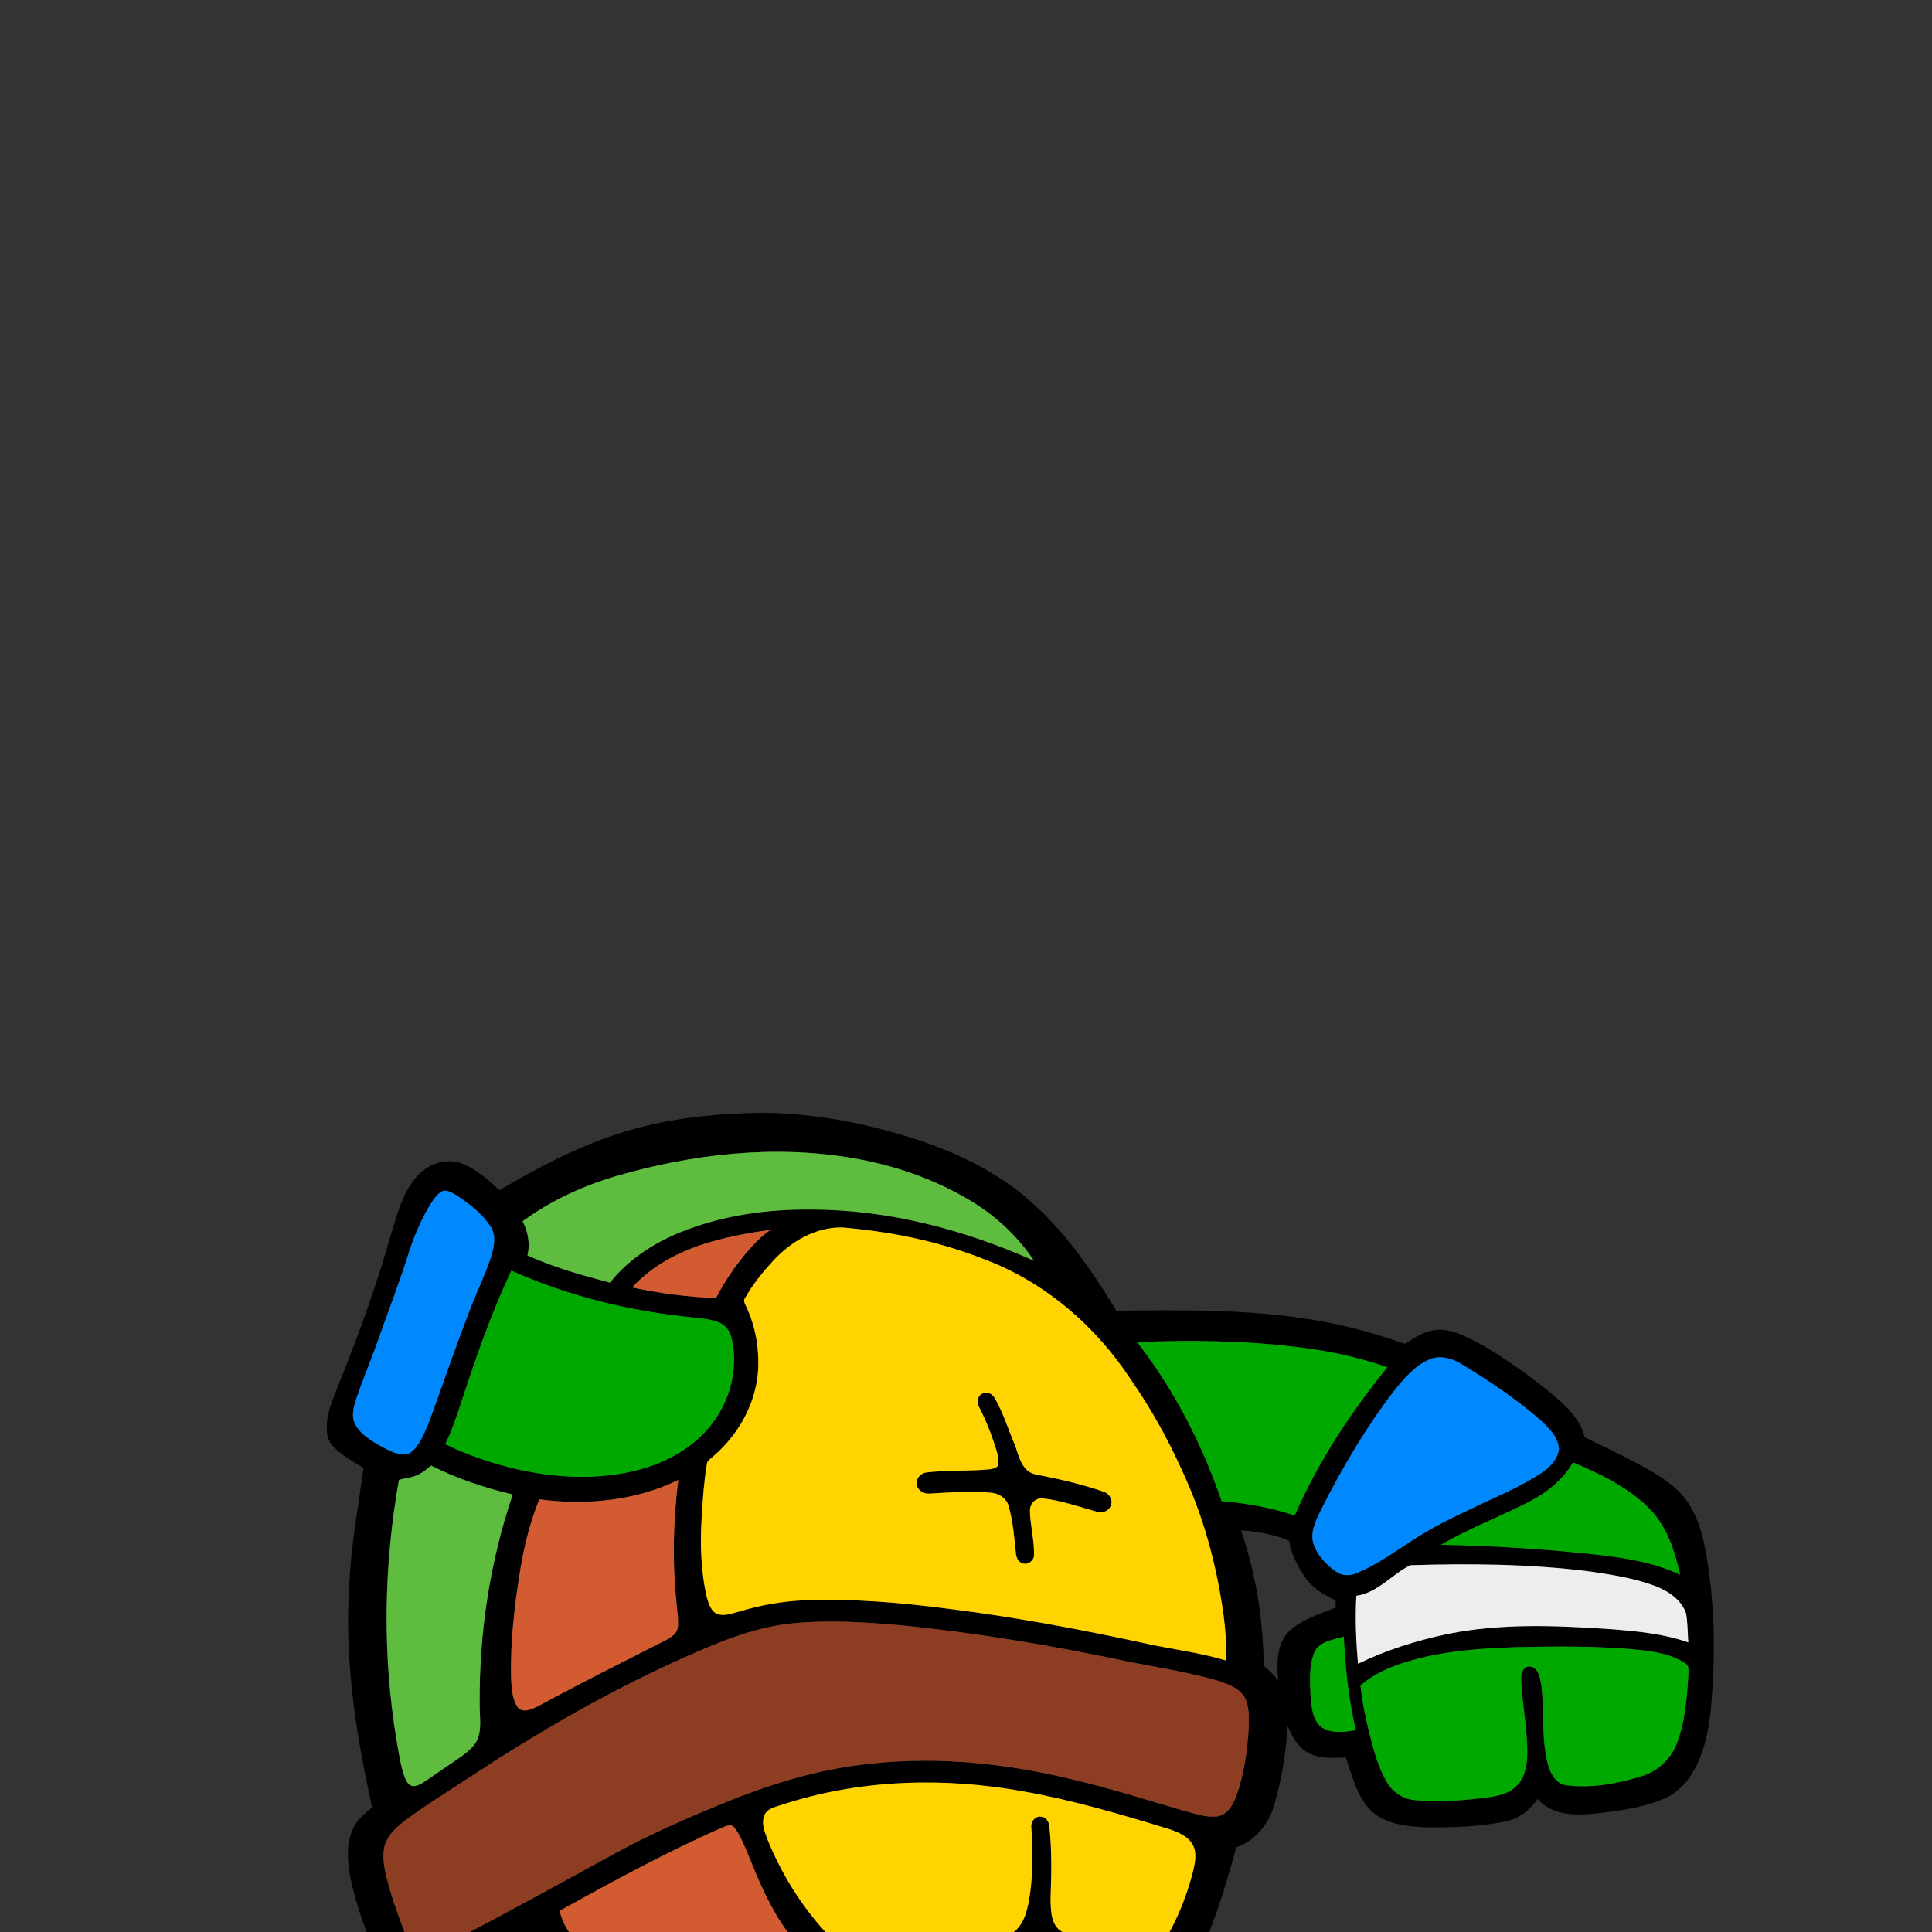 <?xml version="1.0" encoding="UTF-8" ?>
<!DOCTYPE svg PUBLIC "-//W3C//DTD SVG 1.1//EN" "http://www.w3.org/Graphics/SVG/1.1/DTD/svg11.dtd">
<svg viewBox="0 0 1000 1000" version="1.1" xmlns="http://www.w3.org/2000/svg">
<rect x="0" y="0" width="1000" height="1000" fill="#333333" stroke="none"/>
<g id="#000000ff">
<path fill="#000000" opacity="1.00" d=" M 331.40 583.50 C 352.13 578.12 373.61 576.25 394.97 575.98 C 420.88 576.28 446.59 581.02 471.28 588.78 C 486.91 593.68 502.19 600.06 516.05 608.87 C 542.89 625.49 561.72 651.84 577.82 678.39 C 611.85 678.08 646.12 677.57 679.81 683.17 C 695.95 685.76 711.75 690.15 727.16 695.57 C 732.57 692.15 738.28 688.26 744.94 688.27 C 752.41 688.31 759.19 692.00 765.66 695.36 C 778.39 702.54 790.29 711.12 801.71 720.22 C 809.43 726.68 817.78 733.77 820.29 743.99 C 829.20 748.31 838.18 752.50 846.92 757.16 C 855.51 761.83 864.41 766.58 870.90 774.10 C 876.79 780.80 879.92 789.40 881.84 798.00 C 886.64 820.96 887.79 844.59 886.72 867.98 C 885.77 883.30 885.14 899.28 878.36 913.36 C 874.76 920.95 869.01 927.87 861.06 931.09 C 849.35 936.02 836.56 937.49 824.04 938.86 C 814.24 939.79 802.79 939.24 795.93 931.12 C 791.91 936.88 786.09 941.53 779.06 942.84 C 765.58 945.54 751.73 945.95 738.02 945.80 C 727.97 945.36 716.71 944.24 709.19 936.78 C 702.19 929.34 699.83 919.03 696.56 909.66 C 689.99 909.91 682.88 910.48 676.92 907.14 C 671.71 904.27 668.87 898.76 666.50 893.56 C 665.56 907.15 663.44 920.74 659.71 933.85 C 656.91 943.84 649.84 952.76 639.83 956.18 C 635.93 971.00 631.48 985.71 625.90 1000.00 L 605.38 1000.00 C 610.64 990.26 614.63 979.85 617.40 969.14 C 618.51 964.46 619.80 959.16 617.27 954.71 C 614.78 950.27 609.73 948.32 605.17 946.75 C 580.44 939.19 555.58 931.80 530.08 927.29 C 488.64 919.72 445.15 920.90 404.94 934.07 C 401.53 935.31 396.96 935.90 395.57 939.82 C 393.90 944.09 395.98 948.57 397.45 952.59 C 404.55 969.94 414.56 986.13 427.21 1000.00 L 407.68 1000.00 C 398.88 988.03 392.98 974.28 387.52 960.56 C 385.34 955.56 383.46 950.29 380.11 945.94 C 378.73 944.10 376.34 944.89 374.59 945.61 C 345.41 958.33 317.48 973.68 289.62 989.02 C 290.64 992.91 292.16 996.70 294.51 1000.00 L 243.15 1000.00 C 269.08 986.44 294.64 972.20 320.35 958.22 C 336.90 949.27 354.15 941.72 371.54 934.55 C 396.94 923.92 423.52 915.49 451.05 912.86 C 486.74 908.89 522.87 913.03 557.59 921.64 C 576.23 926.09 594.49 931.91 612.88 937.27 C 618.45 938.71 624.11 940.80 629.95 940.19 C 635.46 939.43 638.27 933.93 640.06 929.27 C 643.93 918.28 645.54 906.60 646.32 895.02 C 646.42 889.33 646.91 883.11 643.92 878.01 C 640.77 873.38 635.15 871.47 630.06 869.84 C 614.95 865.48 599.38 863.09 583.98 860.06 C 545.49 851.89 506.63 845.33 467.48 841.34 C 447.69 839.57 427.70 838.27 407.89 840.48 C 388.98 842.85 371.22 850.23 353.97 857.99 C 320.51 872.90 288.49 890.90 257.56 910.48 C 243.54 919.83 229.14 928.61 215.29 938.21 C 209.07 942.88 201.56 947.35 199.11 955.21 C 197.29 962.71 199.73 970.36 201.63 977.60 C 203.82 985.19 206.59 992.60 209.38 1000.00 L 189.78 1000.00 C 186.72 992.10 184.20 983.99 182.22 975.76 C 180.15 966.49 178.58 956.34 182.40 947.32 C 184.40 942.33 188.54 938.74 192.65 935.51 C 184.34 898.34 178.37 860.22 180.68 822.03 C 181.52 801.11 185.29 780.49 188.18 759.80 C 182.50 756.29 176.34 753.16 171.92 748.02 C 168.62 744.16 168.87 738.68 169.50 733.96 C 170.77 726.86 173.95 720.30 176.49 713.60 C 186.29 689.19 195.14 664.40 202.32 639.09 C 205.54 628.79 208.25 617.79 215.36 609.36 C 220.89 602.72 230.51 599.09 238.85 602.16 C 246.48 604.98 252.57 610.62 258.47 616.03 C 281.47 602.59 305.43 590.10 331.40 583.50 M 318.75 608.79 C 301.56 613.85 284.99 621.49 270.52 632.12 C 273.33 637.58 274.44 643.80 273.02 649.83 C 286.71 656.00 301.21 660.11 315.72 663.89 C 325.23 651.90 338.37 643.36 352.47 637.69 C 373.83 629.09 397.06 625.80 420.01 626.08 C 459.80 626.11 499.02 636.43 535.21 652.57 C 526.53 639.57 514.73 628.65 501.21 620.81 C 482.77 609.91 462.15 602.96 441.08 599.37 C 400.30 592.47 358.25 597.29 318.75 608.79 M 229.35 616.38 C 226.03 617.84 224.21 621.30 222.23 624.17 C 217.89 631.60 214.47 639.55 211.80 647.73 C 206.85 663.70 200.70 679.27 195.22 695.06 C 191.79 704.56 187.87 713.88 184.58 723.43 C 183.24 727.75 181.57 732.72 183.77 737.06 C 186.47 742.29 191.73 745.48 196.67 748.32 C 200.59 750.30 204.56 752.79 209.09 752.86 C 212.67 752.86 215.06 749.70 216.84 746.99 C 221.00 740.14 223.36 732.42 226.09 724.94 C 231.56 709.55 237.02 694.16 242.84 678.90 C 246.50 669.30 251.06 660.05 254.25 650.27 C 255.72 645.38 256.96 639.61 254.02 635.01 C 249.79 628.38 243.43 623.44 236.96 619.14 C 234.65 617.79 232.17 615.91 229.35 616.38 M 367.81 642.81 C 352.66 647.18 337.93 654.57 327.22 666.39 C 341.47 669.48 356.02 671.32 370.58 671.91 C 374.95 663.50 380.27 655.58 386.40 648.35 C 390.18 644.02 394.08 639.67 398.94 636.51 C 388.44 637.97 378.00 639.88 367.81 642.81 M 400.36 652.39 C 394.89 658.32 389.70 664.64 385.75 671.70 C 384.52 673.06 385.51 674.63 386.11 676.03 C 391.28 686.82 393.17 699.02 392.27 710.92 C 390.67 727.62 381.72 743.12 369.02 753.91 C 367.80 755.12 365.90 756.05 365.83 758.01 C 364.36 766.91 363.74 775.93 363.21 784.93 C 362.31 799.02 362.69 813.31 365.93 827.11 C 366.88 830.30 368.07 834.12 371.42 835.52 C 375.31 836.64 379.27 834.98 383.01 834.01 C 394.06 830.72 405.49 828.73 417.01 828.27 C 441.70 827.38 466.39 829.52 490.87 832.70 C 526.83 837.13 562.44 843.98 597.82 851.71 C 610.17 854.11 622.70 855.86 634.77 859.54 C 634.97 851.51 634.31 843.49 633.27 835.54 C 629.66 809.66 622.72 784.10 611.51 760.44 C 604.24 744.36 595.63 728.90 585.55 714.41 C 567.32 686.44 540.70 663.44 509.26 651.73 C 485.88 642.45 460.97 637.44 435.96 635.33 C 422.23 635.09 409.47 642.53 400.36 652.39 M 238.46 726.63 C 236.13 733.70 233.75 740.80 230.42 747.49 C 241.99 753.16 254.29 757.32 266.82 760.30 C 286.15 764.76 306.51 766.05 326.01 761.89 C 340.37 758.80 354.36 752.32 364.59 741.58 C 376.97 728.72 382.99 709.48 378.52 692.00 C 377.69 688.51 375.07 685.58 371.73 684.30 C 367.65 682.71 363.22 682.46 358.92 681.92 C 326.51 678.83 294.44 670.97 264.68 657.68 C 254.13 679.92 246.11 703.26 238.46 726.63 M 588.58 694.68 C 607.74 719.36 622.21 747.46 632.29 776.99 C 645.13 778.06 657.90 780.31 670.13 784.43 C 682.19 756.66 699.01 731.15 718.09 707.72 C 702.60 702.23 686.40 698.93 670.09 697.08 C 643.06 693.85 615.75 693.56 588.58 694.68 M 740.29 703.45 C 732.70 706.47 727.28 712.97 722.19 719.09 C 707.67 737.92 695.43 758.44 684.69 779.63 C 681.91 785.47 678.05 791.75 679.67 798.49 C 681.56 804.72 686.24 809.83 691.53 813.46 C 694.66 815.71 698.80 815.79 702.25 814.25 C 712.41 810.00 721.43 803.54 730.61 797.56 C 739.87 791.49 749.75 786.45 759.76 781.76 C 772.89 775.33 786.65 769.97 798.83 761.76 C 802.66 758.95 806.32 754.99 806.91 750.10 C 806.56 743.47 801.21 738.66 796.67 734.44 C 784.30 723.83 770.74 714.68 756.81 706.27 C 751.97 703.20 745.88 701.28 740.29 703.45 M 814.15 756.93 C 808.23 767.41 797.97 774.38 787.30 779.39 C 773.48 786.12 759.16 791.84 745.83 799.55 C 772.98 800.12 800.14 801.77 827.15 804.78 C 841.64 806.49 856.34 808.77 869.64 815.10 C 866.85 802.65 862.75 789.78 853.45 780.58 C 842.45 769.71 828.27 762.82 814.15 756.93 M 215.67 763.63 C 212.76 764.93 209.50 765.04 206.48 765.99 C 198.61 810.44 197.81 856.27 205.28 900.85 C 206.42 907.26 207.27 913.80 209.48 919.97 C 210.27 921.97 211.57 924.31 213.98 924.53 C 216.97 924.33 219.43 922.42 221.83 920.81 C 227.49 916.79 233.32 913.00 238.99 909.00 C 242.59 906.32 246.41 903.26 247.72 898.77 C 249.19 893.62 248.27 888.23 248.29 882.98 C 247.89 845.88 253.45 808.68 265.40 773.53 C 250.82 770.12 236.52 765.31 223.12 758.60 C 220.81 760.50 218.46 762.45 215.67 763.63 M 279.13 776.06 C 274.60 787.28 271.56 799.05 269.55 810.98 C 266.36 830.10 264.06 849.49 264.54 868.91 C 264.87 873.99 265.02 879.61 268.13 883.89 C 270.93 886.83 275.27 884.64 278.32 883.25 C 300.42 871.18 322.99 859.99 345.42 848.55 C 347.86 847.12 350.59 845.18 350.88 842.12 C 351.28 837.40 350.31 832.71 350.01 828.02 C 347.96 807.38 348.52 786.57 351.10 766.00 C 328.93 776.86 303.39 779.22 279.13 776.06 M 642.33 792.13 C 650.11 814.62 653.81 838.43 654.10 862.20 C 656.82 864.48 659.39 866.96 661.56 869.79 C 660.82 860.89 660.68 850.33 667.79 843.78 C 674.52 837.94 683.28 835.33 691.39 832.04 C 691.34 830.77 691.30 829.50 691.25 828.25 C 685.00 825.51 678.91 821.70 675.13 815.87 C 671.53 810.21 668.19 804.16 667.23 797.43 C 659.32 794.19 650.84 792.57 642.33 792.13 M 702.04 825.97 C 701.36 837.70 701.88 849.48 702.88 861.18 C 717.53 854.04 733.19 849.13 749.12 845.79 C 777.07 840.06 805.80 841.38 834.07 843.28 C 847.49 844.33 861.07 845.63 873.86 850.09 C 873.50 845.08 873.57 840.03 872.72 835.08 C 870.20 827.79 863.19 823.33 856.30 820.74 C 845.58 816.80 834.21 815.04 822.95 813.40 C 792.15 809.45 760.98 809.22 729.99 810.15 C 720.45 814.81 713.14 824.41 702.04 825.97 M 680.29 855.24 C 677.53 862.15 678.01 869.83 678.29 877.13 C 678.81 882.79 679.01 889.35 683.40 893.54 C 688.65 897.57 695.73 896.58 701.80 895.52 C 697.99 879.64 696.38 863.35 695.54 847.08 C 690.12 848.77 682.97 849.44 680.29 855.24 M 738.57 857.37 C 726.37 860.26 713.80 864.00 704.17 872.42 C 705.00 880.59 706.72 888.64 708.64 896.62 C 710.90 905.40 713.16 914.38 717.74 922.30 C 720.64 927.45 725.93 931.10 731.85 931.69 C 743.49 932.93 755.26 932.03 766.86 930.77 C 773.26 929.92 780.43 929.13 785.15 924.21 C 789.39 919.94 790.41 913.67 790.51 907.91 C 790.69 894.87 787.84 882.04 787.32 869.05 C 787.09 866.20 788.58 862.18 792.06 862.60 C 796.41 863.36 797.14 868.61 797.79 872.19 C 799.37 885.77 797.74 899.71 801.14 913.06 C 802.39 917.94 805.41 923.56 811.01 924.08 C 823.92 925.68 837.04 923.24 849.37 919.46 C 857.67 917.05 864.65 910.81 867.80 902.75 C 872.14 891.67 873.05 879.61 873.86 867.85 C 873.78 865.43 874.75 862.19 872.11 860.82 C 866.45 857.06 859.64 855.50 853.01 854.52 C 838.72 852.71 824.30 852.39 809.92 852.26 C 786.08 852.42 761.99 852.38 738.57 857.37 Z" />
<path fill="#000000" opacity="1.00" d=" M 508.32 721.40 C 510.81 719.81 513.91 721.60 515.06 724.01 C 519.45 731.71 522.00 740.27 525.49 748.40 C 527.46 754.05 528.99 761.60 535.86 763.11 C 547.69 765.46 559.54 768.05 570.96 772.02 C 573.85 772.79 576.10 775.96 575.07 778.95 C 574.24 781.86 570.90 783.40 568.07 782.56 C 558.77 780.02 549.59 776.66 539.96 775.59 C 536.16 774.98 533.09 778.19 533.07 781.84 C 533.21 789.60 535.40 797.22 535.20 805.01 C 535.14 807.92 531.80 810.28 529.08 809.06 C 526.88 808.36 526.01 805.99 525.82 803.90 C 525.03 795.80 524.30 787.62 522.15 779.75 C 521.09 775.56 517.08 772.87 512.89 772.62 C 502.30 771.56 491.62 772.50 481.02 773.07 C 477.97 773.32 474.64 771.19 474.43 767.95 C 474.18 764.84 476.94 762.31 479.90 762.09 C 490.60 760.90 501.42 761.53 512.13 760.52 C 513.82 760.23 516.26 759.99 516.73 757.97 C 517.07 755.89 516.63 753.80 516.10 751.82 C 513.72 743.69 510.63 735.77 506.76 728.24 C 505.52 725.99 505.82 722.63 508.32 721.40 Z" />
<path fill="#000000" opacity="1.00" d=" M 533.82 945.94 C 533.36 943.02 535.73 939.91 538.82 940.31 C 541.45 940.43 542.93 943.04 543.15 945.42 C 544.50 957.90 544.19 970.48 543.75 983.01 C 543.93 988.99 543.84 996.73 549.94 1000.00 L 524.66 1000.00 C 529.09 996.78 530.97 991.36 532.09 986.22 C 534.85 972.99 534.65 959.36 533.82 945.94 Z" />
</g>
<g id="#5ebd3eff">
<path fill="#5ebd3e" opacity="1.00" d=" M 318.75 608.79 C 358.25 597.29 400.30 592.47 441.08 599.37 C 462.15 602.96 482.77 609.91 501.21 620.81 C 514.73 628.65 526.53 639.57 535.21 652.57 C 499.02 636.43 459.80 626.11 420.01 626.08 C 397.06 625.80 373.83 629.09 352.47 637.69 C 338.37 643.36 325.23 651.90 315.72 663.89 C 301.21 660.11 286.71 656.00 273.02 649.83 C 274.44 643.80 273.33 637.58 270.52 632.12 C 284.99 621.49 301.56 613.85 318.75 608.79 Z" />
<path fill="#5ebd3e" opacity="1.00" d=" M 215.67 763.63 C 218.46 762.45 220.81 760.50 223.12 758.60 C 236.52 765.31 250.82 770.12 265.40 773.53 C 253.45 808.68 247.89 845.88 248.29 882.98 C 248.27 888.23 249.19 893.62 247.72 898.77 C 246.41 903.26 242.59 906.32 238.99 909.00 C 233.32 913.00 227.49 916.79 221.83 920.81 C 219.43 922.42 216.97 924.33 213.98 924.53 C 211.57 924.31 210.27 921.97 209.48 919.97 C 207.27 913.80 206.42 907.26 205.28 900.85 C 197.81 856.27 198.61 810.44 206.48 765.99 C 209.50 765.04 212.76 764.93 215.67 763.63 Z" />
</g>
<g id="#0088ffff">
<path fill="#0088ff" opacity="1.00" d=" M 229.35 616.38 C 232.17 615.91 234.65 617.79 236.96 619.14 C 243.43 623.44 249.79 628.38 254.02 635.01 C 256.96 639.61 255.72 645.38 254.25 650.27 C 251.06 660.05 246.50 669.30 242.84 678.90 C 237.02 694.16 231.56 709.55 226.09 724.94 C 223.36 732.42 221.00 740.14 216.84 746.99 C 215.06 749.70 212.67 752.86 209.09 752.86 C 204.56 752.79 200.59 750.30 196.67 748.32 C 191.73 745.48 186.47 742.29 183.77 737.06 C 181.57 732.72 183.24 727.75 184.58 723.43 C 187.87 713.88 191.79 704.56 195.22 695.06 C 200.70 679.27 206.85 663.70 211.80 647.73 C 214.47 639.55 217.89 631.60 222.23 624.17 C 224.21 621.30 226.03 617.84 229.35 616.38 Z" />
<path fill="#0088ff" opacity="1.00" d=" M 740.29 703.45 C 745.88 701.28 751.97 703.20 756.81 706.27 C 770.74 714.68 784.30 723.83 796.67 734.44 C 801.21 738.66 806.56 743.47 806.91 750.10 C 806.32 754.99 802.66 758.95 798.83 761.76 C 786.65 769.97 772.89 775.33 759.76 781.76 C 749.75 786.45 739.87 791.49 730.61 797.56 C 721.43 803.54 712.41 810.00 702.25 814.25 C 698.80 815.79 694.66 815.71 691.53 813.46 C 686.24 809.83 681.56 804.72 679.67 798.49 C 678.05 791.75 681.91 785.47 684.69 779.63 C 695.43 758.44 707.67 737.92 722.19 719.09 C 727.28 712.97 732.70 706.47 740.29 703.45 Z" />
</g>
<g id="#d25b31ff">
<path fill="#d25b31" opacity="1.00" d=" M 367.81 642.81 C 378.00 639.88 388.44 637.97 398.94 636.51 C 394.08 639.67 390.18 644.02 386.40 648.35 C 380.27 655.58 374.95 663.50 370.58 671.91 C 356.02 671.32 341.47 669.48 327.22 666.39 C 337.93 654.57 352.66 647.18 367.81 642.81 Z" />
<path fill="#d25b31" opacity="1.00" d=" M 279.13 776.06 C 303.39 779.22 328.93 776.86 351.10 766.00 C 348.52 786.57 347.96 807.38 350.01 828.02 C 350.31 832.71 351.28 837.40 350.88 842.12 C 350.59 845.18 347.86 847.12 345.42 848.55 C 322.99 859.99 300.42 871.18 278.32 883.25 C 275.27 884.64 270.93 886.83 268.13 883.89 C 265.02 879.61 264.87 873.99 264.54 868.91 C 264.06 849.49 266.36 830.10 269.55 810.98 C 271.56 799.05 274.60 787.28 279.13 776.06 Z" />
<path fill="#d25b31" opacity="1.00" d=" M 374.59 945.61 C 376.34 944.89 378.73 944.10 380.11 945.94 C 383.46 950.29 385.34 955.56 387.52 960.56 C 392.98 974.28 398.88 988.03 407.68 1000.00 L 294.51 1000.00 C 292.16 996.70 290.64 992.91 289.62 989.02 C 317.48 973.68 345.41 958.33 374.59 945.61 Z" />
</g>
<g id="#ffd400ff">
<path fill="#ffd400" opacity="1.00" d=" M 400.36 652.39 C 409.47 642.53 422.23 635.09 435.96 635.33 C 460.97 637.44 485.88 642.45 509.26 651.73 C 540.70 663.44 567.32 686.44 585.55 714.41 C 595.63 728.90 604.24 744.36 611.51 760.44 C 622.72 784.10 629.66 809.66 633.27 835.54 C 634.31 843.49 634.97 851.51 634.77 859.54 C 622.70 855.86 610.17 854.11 597.82 851.71 C 562.44 843.98 526.83 837.13 490.87 832.70 C 466.39 829.52 441.70 827.38 417.01 828.27 C 405.49 828.73 394.06 830.72 383.01 834.01 C 379.27 834.98 375.31 836.64 371.42 835.52 C 368.07 834.12 366.88 830.30 365.93 827.11 C 362.69 813.31 362.31 799.02 363.21 784.93 C 363.74 775.93 364.36 766.91 365.83 758.01 C 365.90 756.05 367.80 755.12 369.02 753.91 C 381.72 743.12 390.67 727.62 392.27 710.92 C 393.17 699.02 391.28 686.82 386.11 676.03 C 385.51 674.63 384.52 673.06 385.75 671.70 C 389.70 664.64 394.89 658.32 400.36 652.39 M 508.32 721.40 C 505.82 722.63 505.52 725.99 506.76 728.24 C 510.63 735.77 513.72 743.69 516.10 751.82 C 516.63 753.80 517.07 755.89 516.73 757.97 C 516.26 759.99 513.82 760.23 512.13 760.52 C 501.42 761.53 490.60 760.90 479.90 762.09 C 476.94 762.31 474.18 764.84 474.43 767.95 C 474.64 771.19 477.97 773.32 481.02 773.07 C 491.62 772.50 502.30 771.56 512.89 772.62 C 517.08 772.87 521.09 775.56 522.15 779.75 C 524.30 787.62 525.03 795.80 525.82 803.90 C 526.01 805.99 526.88 808.36 529.08 809.06 C 531.80 810.28 535.14 807.92 535.20 805.01 C 535.40 797.22 533.21 789.60 533.07 781.84 C 533.09 778.19 536.16 774.98 539.96 775.59 C 549.59 776.66 558.77 780.02 568.07 782.56 C 570.90 783.40 574.24 781.86 575.07 778.95 C 576.10 775.96 573.85 772.79 570.96 772.02 C 559.54 768.05 547.69 765.46 535.86 763.11 C 528.99 761.60 527.46 754.05 525.49 748.40 C 522.00 740.27 519.45 731.71 515.06 724.01 C 513.91 721.60 510.81 719.81 508.32 721.40 Z" />
<path fill="#ffd400" opacity="1.00" d=" M 404.94 934.07 C 445.15 920.90 488.64 919.72 530.08 927.29 C 555.58 931.80 580.44 939.19 605.17 946.75 C 609.73 948.32 614.78 950.27 617.27 954.71 C 619.80 959.16 618.51 964.46 617.40 969.14 C 614.63 979.85 610.64 990.26 605.38 1000.00 L 549.94 1000.00 C 543.84 996.73 543.93 988.99 543.75 983.01 C 544.19 970.48 544.50 957.90 543.15 945.42 C 542.93 943.04 541.45 940.43 538.82 940.31 C 535.73 939.91 533.36 943.02 533.82 945.94 C 534.65 959.36 534.85 972.99 532.09 986.22 C 530.97 991.36 529.09 996.78 524.66 1000.00 L 427.21 1000.00 C 414.56 986.13 404.55 969.94 397.45 952.59 C 395.98 948.57 393.90 944.09 395.57 939.82 C 396.96 935.90 401.53 935.31 404.94 934.07 Z" />
</g>
<g id="#00a900ff">
<path fill="#00a900" opacity="1.00" d=" M 238.46 726.63 C 246.11 703.26 254.13 679.92 264.68 657.68 C 294.44 670.97 326.51 678.83 358.92 681.92 C 363.22 682.46 367.65 682.71 371.73 684.30 C 375.07 685.58 377.69 688.51 378.52 692.00 C 382.99 709.48 376.97 728.72 364.59 741.58 C 354.36 752.32 340.37 758.80 326.01 761.89 C 306.51 766.05 286.15 764.76 266.82 760.30 C 254.29 757.32 241.99 753.16 230.42 747.49 C 233.75 740.80 236.13 733.70 238.46 726.63 Z" />
<path fill="#00a900" opacity="1.00" d=" M 588.58 694.68 C 615.75 693.56 643.06 693.85 670.09 697.08 C 686.40 698.93 702.60 702.23 718.09 707.72 C 699.01 731.15 682.19 756.66 670.13 784.43 C 657.90 780.31 645.13 778.06 632.29 776.99 C 622.21 747.46 607.74 719.36 588.58 694.68 Z" />
<path fill="#00a900" opacity="1.00" d=" M 814.15 756.93 C 828.27 762.82 842.45 769.71 853.45 780.58 C 862.75 789.78 866.85 802.65 869.64 815.10 C 856.34 808.77 841.64 806.49 827.15 804.78 C 800.14 801.77 772.98 800.12 745.83 799.55 C 759.16 791.84 773.48 786.12 787.30 779.39 C 797.97 774.38 808.23 767.41 814.15 756.93 Z" />
<path fill="#00a900" opacity="1.00" d=" M 680.29 855.24 C 682.97 849.44 690.12 848.77 695.54 847.08 C 696.38 863.35 697.99 879.64 701.80 895.52 C 695.73 896.58 688.65 897.57 683.40 893.54 C 679.01 889.35 678.81 882.79 678.29 877.13 C 678.01 869.83 677.53 862.15 680.29 855.24 Z" />
<path fill="#00a900" opacity="1.00" d=" M 738.57 857.37 C 761.99 852.38 786.08 852.42 809.92 852.26 C 824.30 852.39 838.72 852.71 853.01 854.52 C 859.64 855.50 866.45 857.06 872.11 860.82 C 874.75 862.19 873.78 865.43 873.86 867.85 C 873.05 879.61 872.14 891.67 867.80 902.75 C 864.65 910.81 857.67 917.05 849.37 919.46 C 837.04 923.24 823.92 925.68 811.01 924.08 C 805.41 923.56 802.39 917.94 801.14 913.06 C 797.74 899.71 799.37 885.77 797.79 872.19 C 797.14 868.61 796.41 863.36 792.06 862.60 C 788.58 862.18 787.09 866.20 787.32 869.05 C 787.84 882.04 790.69 894.87 790.51 907.91 C 790.41 913.67 789.39 919.94 785.15 924.21 C 780.43 929.13 773.26 929.92 766.86 930.77 C 755.26 932.03 743.49 932.93 731.85 931.69 C 725.93 931.10 720.64 927.45 717.74 922.30 C 713.16 914.38 710.90 905.40 708.64 896.62 C 706.72 888.64 705.00 880.59 704.17 872.42 C 713.80 864.00 726.37 860.26 738.57 857.37 Z" />
</g>
<g id="#edededff">
<path fill="#ededed" opacity="1.00" d=" M 702.04 825.97 C 713.14 824.41 720.45 814.81 729.99 810.15 C 760.98 809.22 792.15 809.45 822.95 813.40 C 834.21 815.04 845.58 816.80 856.30 820.74 C 863.19 823.33 870.20 827.79 872.72 835.08 C 873.57 840.03 873.50 845.08 873.86 850.09 C 861.07 845.63 847.49 844.33 834.07 843.28 C 805.80 841.38 777.07 840.06 749.12 845.79 C 733.19 849.13 717.53 854.04 702.88 861.18 C 701.88 849.48 701.36 837.70 702.04 825.97 Z" />
</g>
<g id="#8d3d21ff">
<path fill="#8d3d21" opacity="1.00" d=" M 407.89 840.48 C 427.70 838.27 447.69 839.57 467.48 841.34 C 506.63 845.33 545.49 851.89 583.98 860.06 C 599.38 863.09 614.95 865.48 630.06 869.84 C 635.15 871.47 640.77 873.38 643.92 878.01 C 646.91 883.11 646.42 889.33 646.32 895.02 C 645.54 906.60 643.93 918.28 640.06 929.27 C 638.27 933.93 635.46 939.43 629.95 940.19 C 624.11 940.80 618.45 938.71 612.88 937.27 C 594.49 931.91 576.23 926.09 557.59 921.64 C 522.87 913.03 486.74 908.89 451.05 912.86 C 423.52 915.49 396.94 923.92 371.54 934.55 C 354.15 941.72 336.90 949.27 320.35 958.22 C 294.64 972.20 269.08 986.44 243.15 1000.00 L 209.38 1000.00 C 206.59 992.60 203.82 985.19 201.63 977.60 C 199.73 970.36 197.29 962.71 199.11 955.21 C 201.56 947.35 209.07 942.88 215.29 938.21 C 229.14 928.61 243.54 919.83 257.56 910.48 C 288.49 890.90 320.51 872.90 353.97 857.99 C 371.22 850.23 388.98 842.85 407.89 840.48 Z" />
</g>
</svg>
